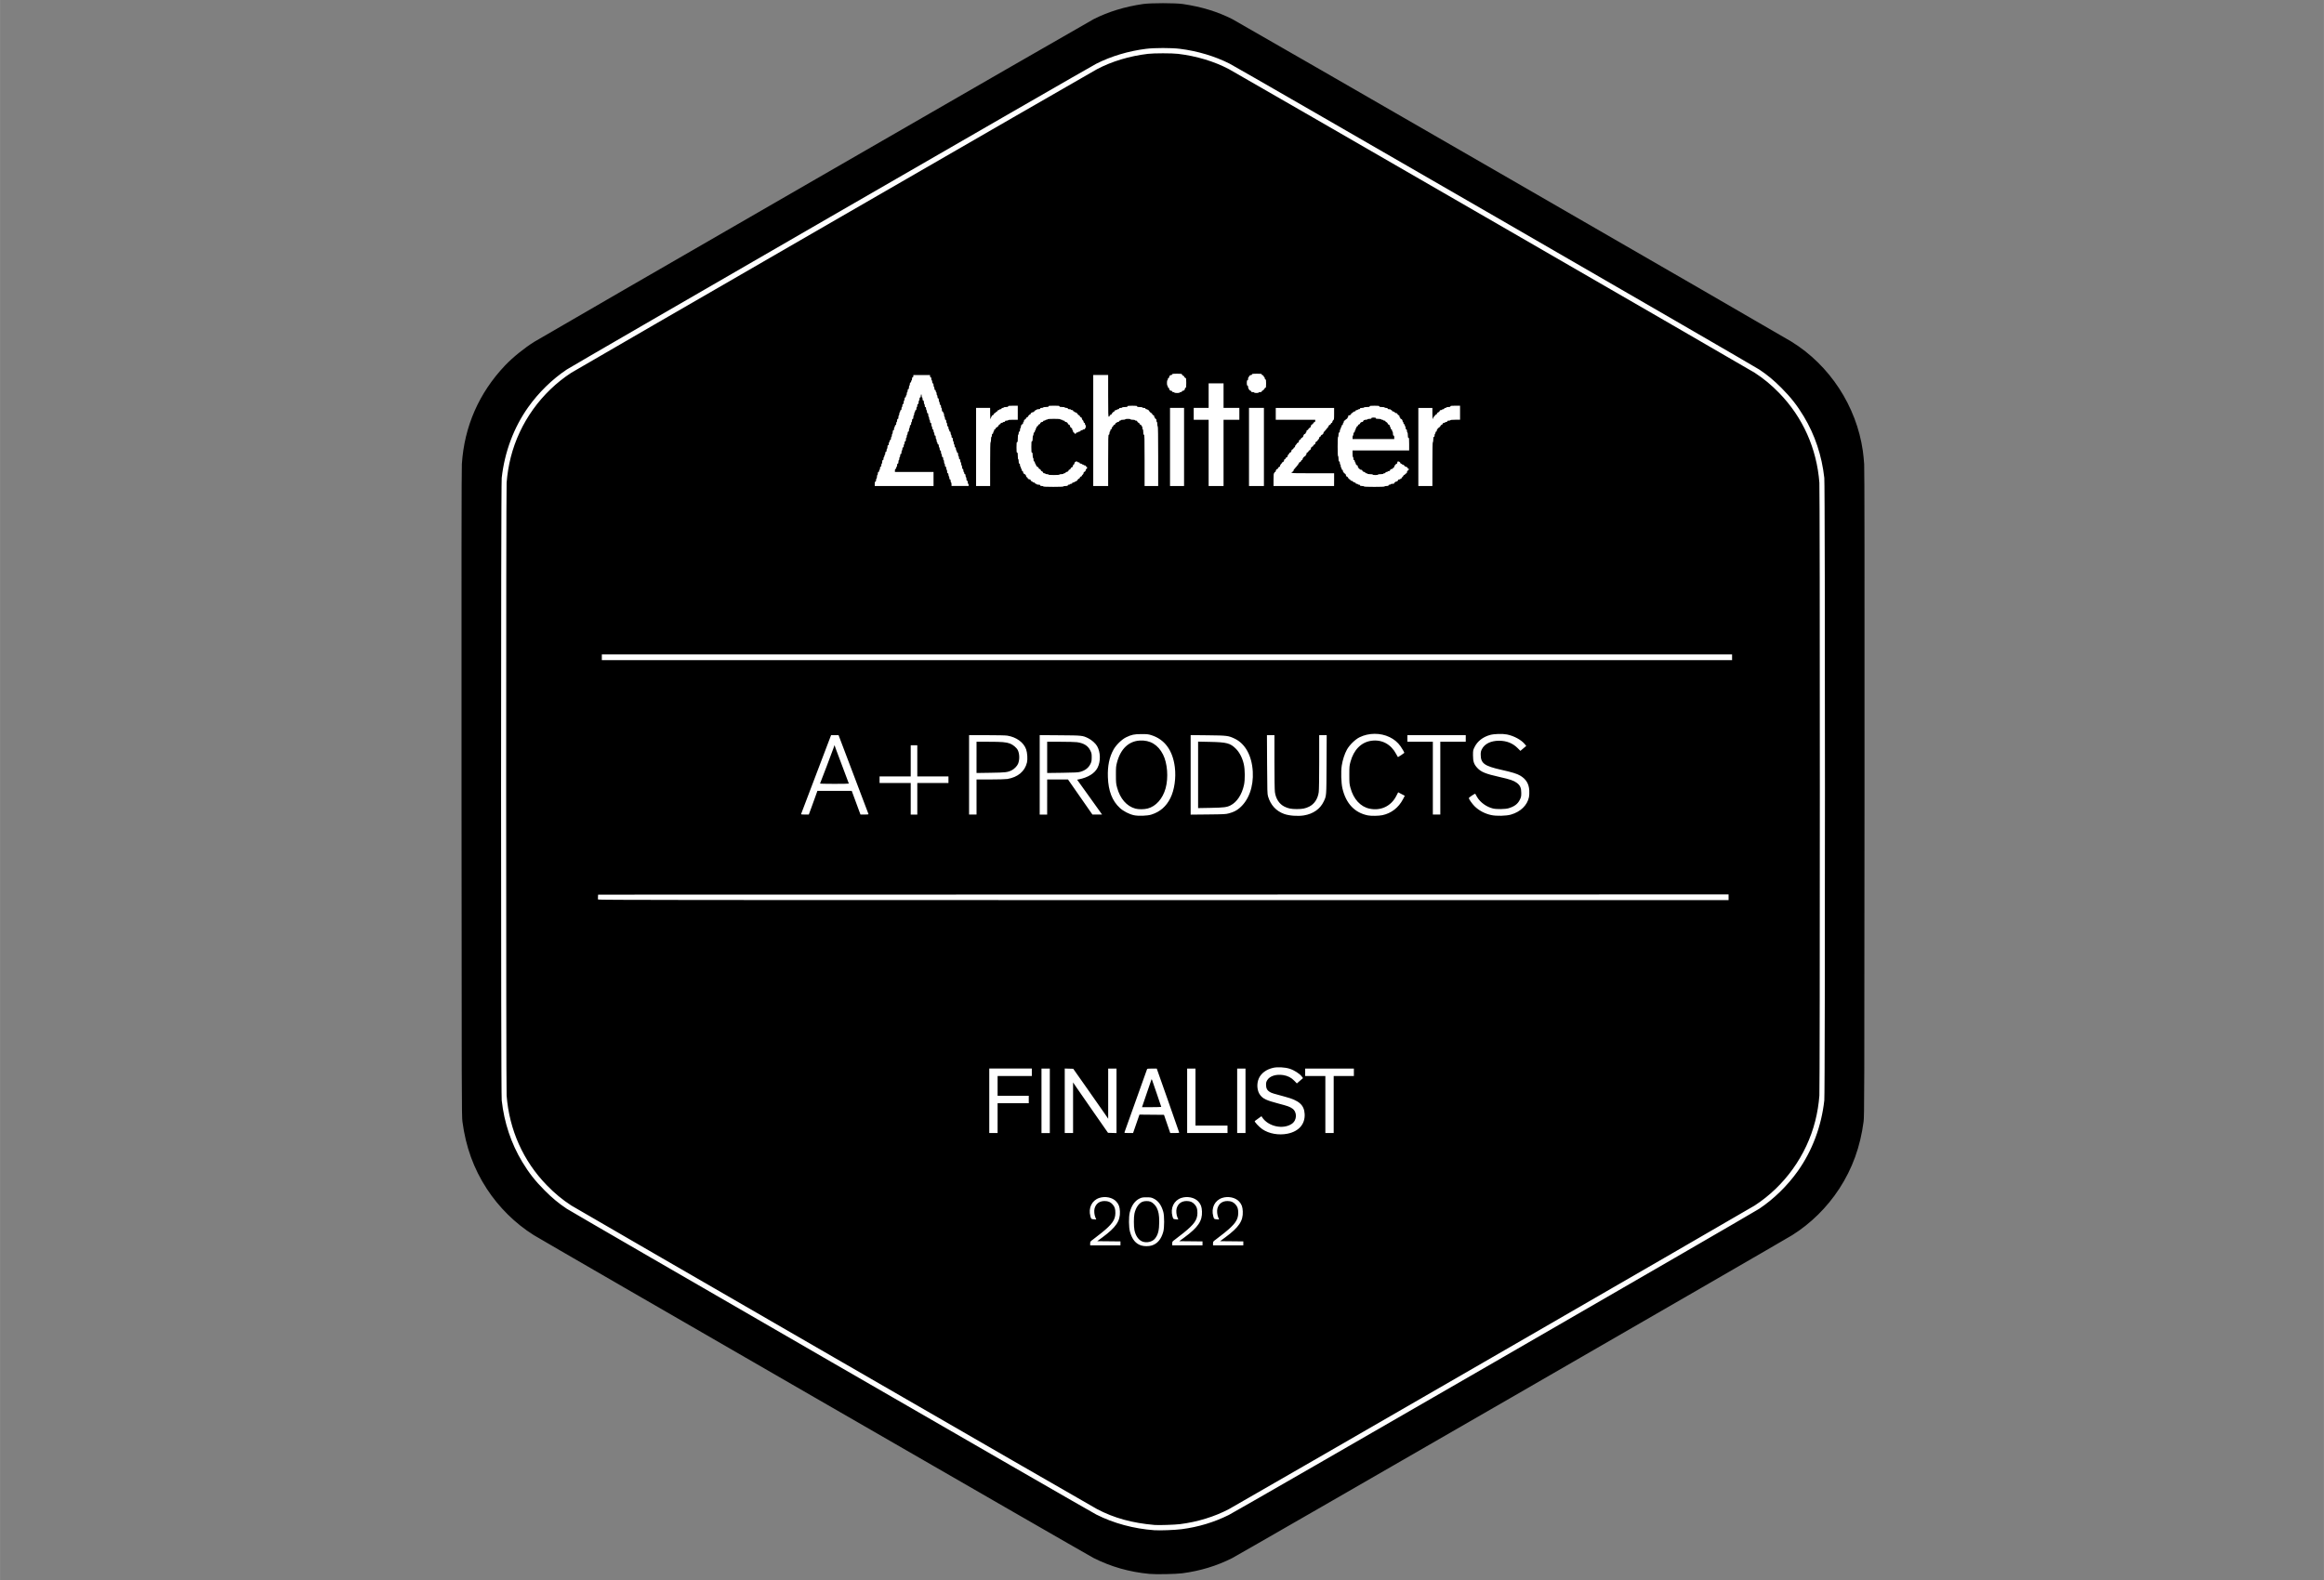 <?xml version="1.0" encoding="UTF-8" standalone="no"?><svg xmlns="http://www.w3.org/2000/svg" width="100" height="68" viewBox="0 0 26.458 17.992" xml:space="preserve"><rect x="0" y="0" width="26.458" height="17.992" fill="#808080" stroke="none"/><path fill="#fff" fill-opacity="1" stroke="#000" stroke-linecap="butt" stroke-linejoin="miter" stroke-opacity="1" stroke-width=".265px" d="m -53.323,-169.204 120.945,-67.622 32.768,9.533 98.007,61.366 3.873,23.236 -1.192,112.306 -5.66,23.534 -72.09,37.535 -40.514,25.023 -22.342,0.596 -117.072,-69.707 -3.873,-27.406 1.787,-116.179 z" transform="matrix(.059 0 0 .059 9.05 14.289)"/><path fill="#000" stroke-width=".085" d="m 68.401,61.584 c -3.887,-0.37 -7.423,-1.379 -10.786,-3.076 -1.249,-0.63 -106.165,-61.153 -107.999,-62.301 -3.572,-2.237 -6.747,-5.37 -9.088,-8.968 -2.526,-3.883 -4.044,-8.074 -4.689,-12.942 -0.144,-1.087 -0.153,-4.17 -0.177,-63.331 -0.018,-43.559 0.001,-62.606 0.065,-63.585 0.471,-7.255 3.294,-13.705 8.326,-19.021 1.467,-1.55 3.772,-3.414 5.688,-4.6 1.908,-1.181 106.809,-61.699 107.908,-62.253 2.863,-1.443 5.974,-2.395 9.525,-2.917 1.476,-0.217 6.247,-0.215 7.705,0.003 3.635,0.543 6.648,1.465 9.525,2.915 1.098,0.553 106,61.072 107.908,62.253 7.374,4.564 12.507,12.417 13.753,21.038 0.094,0.652 0.212,1.814 0.262,2.582 0.064,0.979 0.083,20.025 0.065,63.585 -0.025,59.16 -0.033,62.243 -0.177,63.331 -0.645,4.868 -2.163,9.06 -4.689,12.942 -2.341,3.598 -5.516,6.731 -9.088,8.968 -1.96,1.227 -106.788,61.69 -108.078,62.337 -3.004,1.508 -6.135,2.459 -9.607,2.92 -1.239,0.165 -5.111,0.237 -6.35,0.119 z m 6.201,-8.627 c 3.245,-0.42 6.272,-1.332 9.124,-2.75 1.596,-0.793 100.972,-58.172 102.362,-59.103 2.81,-1.882 5.422,-4.434 7.432,-7.262 2.785,-3.918 4.56,-8.659 5.113,-13.65 0.167,-1.508 0.167,-118.634 0,-120.142 -0.475,-4.294 -1.814,-8.306 -3.962,-11.873 -1.281,-2.127 -2.519,-3.702 -4.346,-5.53 -1.461,-1.462 -2.651,-2.448 -4.237,-3.509 -1.226,-0.821 -100.606,-58.224 -102.193,-59.028 -2.86,-1.449 -6.207,-2.451 -9.61,-2.876 -1.632,-0.204 -4.888,-0.204 -6.519,0 -3.403,0.426 -6.749,1.427 -9.61,2.876 -1.587,0.804 -100.967,58.207 -102.193,59.028 -2.811,1.882 -5.422,4.434 -7.432,7.262 -2.785,3.918 -4.56,8.659 -5.113,13.65 -0.167,1.508 -0.167,118.634 0,120.142 0.475,4.294 1.814,8.306 3.962,11.873 1.281,2.127 2.519,3.702 4.346,5.53 1.461,1.462 2.651,2.448 4.237,3.509 1.225,0.82 100.605,58.223 102.193,59.027 3.314,1.679 7.228,2.738 11.176,3.023 1.076,0.078 3.985,-0.031 5.269,-0.197 z m -5.185,-0.816 c -4.344,-0.371 -7.853,-1.339 -11.133,-3.071 -1.318,-0.696 -100.541,-58.003 -101.428,-58.58 -1.754,-1.142 -3.212,-2.348 -4.747,-3.927 -4.542,-4.673 -7.229,-10.675 -7.745,-17.295 -0.117,-1.507 -0.117,-116.79 0,-118.297 0.131,-1.677 0.399,-3.319 0.803,-4.911 1.69,-6.655 5.915,-12.552 11.688,-16.31 0.887,-0.577 100.11,-57.884 101.428,-58.58 2.858,-1.51 6.277,-2.54 9.82,-2.962 1.204,-0.143 4.638,-0.143 5.842,0 3.543,0.421 6.962,1.452 9.82,2.962 1.318,0.696 100.541,58.003 101.428,58.58 1.754,1.142 3.212,2.348 4.747,3.927 4.542,4.673 7.229,10.675 7.745,17.295 0.117,1.507 0.117,116.79 0,118.297 -0.131,1.677 -0.399,3.319 -0.803,4.911 -1.69,6.655 -5.916,12.553 -11.688,16.31 -0.887,0.577 -100.111,57.884 -101.428,58.58 -2.784,1.471 -6.077,2.484 -9.457,2.91 -1.001,0.126 -4.104,0.228 -4.893,0.161 z m -0.595,-53.933 c 1.115,-0.331 1.851,-1.2 2.258,-2.667 0.216,-0.777 0.22,-3.027 0.007,-3.803 -0.364,-1.327 -0.986,-2.179 -1.907,-2.61 -0.422,-0.198 -0.588,-0.226 -1.329,-0.226 -0.741,0 -0.907,0.028 -1.331,0.227 -0.913,0.428 -1.574,1.352 -1.902,2.66 -0.228,0.909 -0.206,2.916 0.042,3.787 0.419,1.471 1.103,2.296 2.18,2.626 0.553,0.17 1.423,0.173 1.983,0.006 z m -1.722,-0.752 c -0.775,-0.276 -1.364,-1.104 -1.588,-2.233 -0.144,-0.724 -0.142,-2.533 0.004,-3.188 0.241,-1.084 0.809,-1.946 1.489,-2.255 0.421,-0.192 1.206,-0.204 1.633,-0.027 0.421,0.176 0.918,0.668 1.17,1.159 0.359,0.701 0.489,1.432 0.487,2.731 -0.003,1.645 -0.233,2.53 -0.848,3.26 -0.497,0.591 -1.546,0.838 -2.346,0.552 z m -4.286,0.337 v -0.38 l -2.241,-0.023 -2.241,-0.022 1.01,-0.745 c 2.623,-1.934 3.455,-3.168 3.37,-4.997 -0.042,-0.897 -0.216,-1.37 -0.701,-1.907 -0.71,-0.786 -2.121,-1.085 -3.288,-0.696 -1.424,0.474 -2.139,1.94 -1.714,3.512 0.14,0.517 0.157,0.539 0.456,0.588 0.171,0.028 0.394,0.052 0.497,0.052 l 0.186,9.3e-4 -0.159,-0.36 c -0.217,-0.493 -0.296,-1.291 -0.173,-1.748 0.252,-0.936 0.943,-1.45 1.945,-1.446 0.683,0.002 1.122,0.188 1.539,0.651 0.41,0.455 0.539,0.862 0.533,1.681 -0.01,1.295 -0.624,2.166 -2.703,3.836 -0.559,0.449 -1.273,1.004 -1.587,1.234 -0.552,0.404 -0.572,0.43 -0.572,0.782 v 0.365 h 2.921 2.921 z m 15.833,0 v -0.38 l -2.241,-0.023 -2.241,-0.022 1.01,-0.745 c 2.623,-1.934 3.455,-3.168 3.37,-4.997 -0.042,-0.897 -0.216,-1.37 -0.701,-1.907 -0.71,-0.786 -2.121,-1.085 -3.288,-0.696 -1.424,0.474 -2.139,1.94 -1.714,3.512 0.14,0.517 0.157,0.539 0.456,0.588 0.171,0.028 0.394,0.052 0.497,0.052 l 0.186,9.3e-4 -0.159,-0.36 c -0.217,-0.493 -0.296,-1.291 -0.173,-1.748 0.252,-0.936 0.943,-1.45 1.945,-1.446 0.683,0.002 1.122,0.188 1.539,0.651 0.41,0.455 0.539,0.862 0.533,1.681 -0.01,1.295 -0.624,2.166 -2.703,3.836 -0.559,0.449 -1.273,1.004 -1.587,1.234 -0.552,0.404 -0.572,0.43 -0.572,0.782 v 0.365 h 2.921 2.921 z m 7.874,0 v -0.38 l -2.241,-0.023 -2.241,-0.022 1.01,-0.745 c 2.623,-1.934 3.455,-3.168 3.37,-4.997 -0.042,-0.897 -0.216,-1.37 -0.701,-1.907 -0.71,-0.786 -2.121,-1.085 -3.288,-0.696 -1.424,0.474 -2.139,1.94 -1.714,3.512 0.14,0.517 0.157,0.539 0.456,0.588 0.171,0.028 0.394,0.052 0.497,0.052 l 0.186,9.3e-4 -0.159,-0.36 c -0.217,-0.493 -0.296,-1.291 -0.173,-1.748 0.252,-0.936 0.943,-1.45 1.945,-1.446 0.683,0.002 1.122,0.188 1.539,0.651 0.41,0.455 0.539,0.862 0.533,1.681 -0.01,1.295 -0.624,2.166 -2.703,3.836 -0.559,0.449 -1.273,1.004 -1.587,1.234 -0.552,0.404 -0.572,0.43 -0.572,0.782 v 0.365 h 2.921 2.921 z m 8.534,-21.173 c 2.182,-0.442 3.406,-1.849 3.303,-3.797 -0.092,-1.741 -1.069,-2.613 -3.709,-3.314 -2.309,-0.612 -2.674,-0.727 -3.04,-0.952 -0.492,-0.303 -0.702,-0.715 -0.702,-1.379 0,-0.418 0.045,-0.587 0.244,-0.909 0.486,-0.786 1.71,-1.169 3.063,-0.959 0.879,0.137 1.572,0.491 2.156,1.104 l 0.483,0.506 0.592,-0.511 0.592,-0.511 -0.174,-0.244 c -0.413,-0.581 -1.471,-1.271 -2.409,-1.573 -0.89,-0.286 -2.357,-0.365 -3.185,-0.17 -1.322,0.311 -2.298,1.031 -2.747,2.027 -0.466,1.034 -0.362,2.413 0.242,3.208 0.572,0.754 1.199,1.045 3.622,1.683 1.738,0.457 2.069,0.577 2.588,0.934 0.967,0.666 0.923,2.255 -0.083,2.947 -1.686,1.16 -4.582,0.525 -5.735,-1.257 l -0.134,-0.207 -0.628,0.452 c -0.345,0.249 -0.642,0.465 -0.66,0.48 -0.132,0.11 0.831,1.15 1.461,1.578 1.289,0.876 3.159,1.207 4.862,0.863 z m -55.947,-3.001 v -2.879 h 3.006 3.006 v -0.72 -0.72 h -3.006 -3.006 v -1.905 -1.905 h 3.302 3.302 v -0.72 -0.72 h -4.106 -4.106 v 6.223 6.223 h 0.804 0.804 z m 10.075,-3.344 v -6.223 h -0.804 -0.804 v 6.223 6.223 h 0.804 0.804 z m 4.487,1.337 v -4.886 l 0.715,1.054 c 0.393,0.58 1.91,2.769 3.371,4.864 l 2.657,3.81 0.82,0.024 0.82,0.024 v -6.226 -6.226 h -0.804 -0.804 v 4.843 4.843 l -0.631,-0.927 c -0.347,-0.51 -1.865,-2.68 -3.372,-4.822 l -2.741,-3.895 -0.819,-0.024 -0.819,-0.024 v 6.226 6.226 h 0.804 0.804 z m 12.194,3.106 0.614,-1.779 2.369,0.022 2.369,0.022 0.603,1.757 0.603,1.757 h 0.868 c 0.477,0 0.868,-0.028 0.868,-0.062 0,-0.034 -0.977,-2.834 -2.172,-6.223 l -2.172,-6.161 h -0.91 c -0.788,0 -0.917,0.02 -0.967,0.148 -0.159,0.413 -4.31,12.023 -4.344,12.15 -0.036,0.134 0.042,0.148 0.808,0.148 h 0.847 z m 1.995,-5.82 c 0.487,-1.432 0.908,-2.661 0.936,-2.731 0.035,-0.089 0.075,-0.051 0.134,0.127 0.046,0.14 0.461,1.343 0.921,2.674 0.461,1.331 0.838,2.445 0.838,2.477 0,0.031 -0.836,0.057 -1.857,0.057 h -1.857 z m 15.613,6.879 v -0.72 h -3.09 -3.09 v -5.503 -5.503 h -0.804 -0.804 v 6.223 6.223 h 3.895 3.895 z m 3.471,-5.503 v -6.223 h -0.804 -0.804 v 6.223 6.223 h 0.804 0.804 z m 17.018,0.72 v -5.503 h 1.947 1.947 v -0.72 -0.72 h -4.699 -4.699 v 0.72 0.72 h 1.947 1.947 v 5.503 5.503 h 0.804 0.804 z m 76.2,-40.005 v -0.55 l -109.072,0.021 -109.072,0.021 -0.026,0.413 c -0.014,0.227 -0.006,0.465 0.018,0.529 0.038,0.099 16.567,0.117 109.098,0.117 H 180.161 Z M 68.782,-84.968 c 1.67,-0.528 2.851,-1.552 3.663,-3.176 0.78,-1.56 1.119,-3.906 0.862,-5.971 -0.406,-3.268 -1.963,-5.379 -4.568,-6.192 -0.545,-0.17 -0.809,-0.198 -1.863,-0.196 -1.4,0.002 -1.935,0.114 -2.963,0.615 -0.847,0.413 -1.946,1.487 -2.444,2.388 -0.806,1.459 -1.155,3.163 -1.082,5.292 0.091,2.692 0.837,4.611 2.32,5.97 0.671,0.615 1.789,1.193 2.688,1.39 0.869,0.191 2.6,0.13 3.387,-0.119 z m -3.081,-1.151 c -1.683,-0.453 -2.97,-1.935 -3.542,-4.082 -0.199,-0.746 -0.219,-0.971 -0.221,-2.431 -0.002,-1.475 0.017,-1.678 0.221,-2.439 0.693,-2.577 2.243,-4.059 4.379,-4.184 2,-0.117 3.539,0.808 4.496,2.703 0.845,1.674 1.057,4.458 0.495,6.503 -0.552,2.009 -1.865,3.492 -3.46,3.909 -0.679,0.177 -1.752,0.187 -2.368,0.021 z m 32.502,1.314 c 1.791,-0.289 3.153,-1.243 3.83,-2.681 0.539,-1.144 0.519,-0.885 0.551,-7.114 l 0.029,-5.694 h -0.724 -0.724 v 5.159 c 0,3.131 -0.035,5.419 -0.089,5.821 -0.174,1.292 -0.838,2.309 -1.835,2.807 -0.724,0.362 -1.304,0.478 -2.394,0.478 -1.09,0 -1.67,-0.116 -2.394,-0.478 -0.997,-0.499 -1.661,-1.515 -1.835,-2.807 -0.054,-0.402 -0.089,-2.69 -0.089,-5.821 v -5.159 h -0.724 -0.724 l 0.03,5.652 c 0.027,5.115 0.044,5.7 0.18,6.16 0.497,1.676 1.558,2.833 3.114,3.395 0.963,0.347 2.628,0.471 3.796,0.283 z m 15.138,-0.044 c 1.728,-0.356 3.143,-1.452 3.998,-3.094 l 0.341,-0.655 -0.638,-0.334 -0.638,-0.334 -0.386,0.747 c -1.002,1.939 -2.979,2.867 -5.137,2.41 -1.748,-0.37 -3.096,-1.836 -3.682,-4.005 -0.205,-0.76 -0.222,-0.954 -0.222,-2.517 0,-1.563 0.017,-1.757 0.222,-2.517 0.627,-2.321 2.071,-3.782 4.015,-4.062 2.034,-0.293 3.806,0.654 4.816,2.576 0.166,0.316 0.319,0.574 0.34,0.574 0.058,0 1.222,-0.781 1.222,-0.82 0,-0.104 -0.41,-0.818 -0.728,-1.267 -0.539,-0.76 -1.234,-1.343 -2.108,-1.766 -1.776,-0.861 -4.017,-0.852 -5.8,0.024 -0.848,0.416 -1.947,1.492 -2.444,2.391 -0.447,0.809 -0.831,1.996 -0.998,3.084 -0.174,1.138 -0.11,3.341 0.128,4.372 0.676,2.935 2.37,4.735 4.929,5.237 0.63,0.124 2.072,0.102 2.77,-0.043 z m 24.824,-0.116 c 1.86,-0.541 3.15,-1.792 3.478,-3.372 0.058,-0.278 0.083,-0.819 0.059,-1.27 -0.068,-1.307 -0.619,-2.21 -1.754,-2.881 -0.617,-0.364 -1.541,-0.649 -3.602,-1.111 -3.314,-0.743 -4.007,-1.249 -4.018,-2.932 -0.003,-0.476 0.04,-0.686 0.213,-1.032 0.528,-1.06 1.732,-1.657 3.339,-1.655 1.45,0.002 2.623,0.468 3.577,1.422 l 0.531,0.531 0.564,-0.477 0.564,-0.477 -0.277,-0.339 c -0.675,-0.826 -2.088,-1.595 -3.43,-1.867 -0.859,-0.174 -2.469,-0.129 -3.265,0.09 -1.374,0.379 -2.436,1.201 -2.985,2.312 -0.312,0.63 -0.317,0.659 -0.316,1.62 0.002,1.195 0.177,1.716 0.807,2.406 0.742,0.812 1.608,1.166 4.362,1.783 1.979,0.443 2.719,0.697 3.294,1.132 0.634,0.479 0.849,0.967 0.849,1.923 0,0.696 -0.026,0.818 -0.279,1.334 -0.402,0.817 -1.044,1.3 -2.179,1.638 -0.632,0.189 -2.322,0.214 -3.003,0.046 -1.258,-0.311 -2.449,-1.173 -3.068,-2.22 -0.174,-0.294 -0.328,-0.571 -0.343,-0.615 -0.035,-0.106 -1.246,0.702 -1.246,0.832 0,0.186 0.647,1.105 1.088,1.546 0.845,0.845 1.983,1.453 3.227,1.724 1.007,0.219 2.9,0.174 3.812,-0.091 z M 3.077,-86.049 c 0.218,-0.594 0.59,-1.622 0.827,-2.286 l 0.431,-1.207 h 3.313 3.313 l 0.843,2.285 0.843,2.285 0.79,8.5e-4 c 0.435,8.5e-4 0.778,-0.034 0.762,-0.076 -0.015,-0.042 -1.322,-3.49 -2.903,-7.662 l -2.875,-7.586 -0.724,0.002 -0.724,0.002 -2.872,7.554 c -1.58,4.155 -2.889,7.602 -2.909,7.66 -0.028,0.08 0.153,0.106 0.725,0.106 h 0.762 l 0.396,-1.079 z m 1.768,-4.911 c 0.067,-0.109 2.48,-6.473 2.638,-6.957 l 0.15,-0.459 0.314,0.882 c 0.173,0.485 0.796,2.144 1.385,3.687 0.589,1.542 1.071,2.828 1.071,2.857 0,0.029 -1.26,0.053 -2.799,0.053 -1.539,0 -2.781,-0.029 -2.76,-0.064 z m 18.767,2.942 v -3.048 h 3.006 3.006 v -0.635 -0.635 h -3.006 -3.006 v -3.006 -3.006 h -0.635 -0.635 v 3.006 3.006 h -3.006 -3.006 v 0.635 0.635 h 3.006 3.006 v 3.048 3.048 h 0.635 0.635 z m 11.43,-0.339 v -3.387 l 2.688,-8.5e-4 c 1.478,0 2.933,-0.04 3.233,-0.089 2.045,-0.332 3.413,-1.479 3.816,-3.202 0.145,-0.619 0.064,-1.859 -0.163,-2.509 -0.473,-1.354 -1.871,-2.373 -3.647,-2.66 -0.318,-0.051 -1.988,-0.089 -3.958,-0.089 l -3.408,-4.4e-4 v 7.662 7.662 h 0.72 0.72 z m 0,-7.654 v -3.014 l 2.349,0.003 c 2.567,0.003 3.364,0.07 4.11,0.347 0.567,0.21 1.262,0.795 1.5,1.261 0.355,0.697 0.379,1.869 0.054,2.647 -0.182,0.435 -0.74,1.008 -1.212,1.244 -0.799,0.399 -1.174,0.444 -4.071,0.487 l -2.731,0.041 v -3.014 z m 13.631,7.654 v -3.387 l 2.011,0.003 2.011,0.003 2.356,3.384 2.356,3.384 h 0.93 0.93 l -0.342,-0.487 c -0.188,-0.268 -1.272,-1.782 -2.409,-3.365 l -2.067,-2.879 0.35,-0.07 c 1.764,-0.354 3.044,-1.148 3.594,-2.228 0.632,-1.241 0.59,-3.03 -0.099,-4.206 -0.303,-0.516 -1.059,-1.184 -1.687,-1.49 -1.11,-0.54 -1.162,-0.546 -5.459,-0.578 l -3.916,-0.03 v 7.667 7.667 h 0.72 0.72 v -3.387 z m 0,-7.653 v -3.015 l 2.561,0.003 c 1.409,10e-4 2.831,0.038 3.161,0.081 1.319,0.171 2.142,0.676 2.591,1.587 0.255,0.519 0.28,0.639 0.279,1.334 -0.001,0.641 -0.036,0.839 -0.219,1.23 -0.368,0.789 -1.011,1.3 -1.981,1.573 -0.418,0.118 -1.03,0.15 -3.45,0.183 l -2.942,0.039 v -3.015 z m 35.094,10.8 c 0.882,-0.242 1.413,-0.508 2.008,-1.006 1.778,-1.487 2.74,-4.121 2.574,-7.051 -0.172,-3.052 -1.447,-5.376 -3.482,-6.349 -1.22,-0.583 -1.46,-0.614 -5.186,-0.655 l -3.323,-0.037 v 7.676 7.676 l 3.365,-0.034 c 3.143,-0.032 3.41,-0.046 4.043,-0.22 z m -5.969,-7.424 v -6.414 l 2.307,0.049 c 3.237,0.068 3.898,0.244 4.983,1.324 0.698,0.695 1.257,1.782 1.527,2.973 0.24,1.054 0.258,3.009 0.037,4.018 -0.408,1.869 -1.359,3.309 -2.602,3.943 -0.707,0.361 -1.276,0.432 -3.819,0.478 l -2.434,0.044 z m 46.736,0.637 v -7.027 h 2.455 2.455 v -0.635 -0.635 h -5.63 -5.63 v 0.635 0.635 h 2.455 2.455 v 7.027 7.027 h 0.72 0.72 z m 56.303,-23.326 v -0.55 H 71.788 -37.263 v 0.55 0.55 H 71.788 180.838 Z M 51.806,-148.3 c 0,-0.047 0.191,-0.085 0.423,-0.085 0.32,0 0.423,-0.031 0.423,-0.127 0,-0.079 0.08,-0.127 0.212,-0.127 0.116,0 0.212,-0.038 0.212,-0.085 0,-0.047 0.095,-0.085 0.212,-0.085 0.132,0 0.212,-0.048 0.212,-0.127 0,-0.079 0.08,-0.127 0.212,-0.127 0.116,0 0.212,-0.038 0.212,-0.085 0,-0.047 0.076,-0.085 0.169,-0.085 0.093,0 0.169,-0.038 0.169,-0.085 0,-0.047 0.057,-0.085 0.127,-0.085 0.07,0 0.127,-0.041 0.127,-0.091 0,-0.117 0.215,-0.333 0.333,-0.333 0.05,0 0.091,-0.041 0.091,-0.091 0,-0.117 0.215,-0.333 0.333,-0.333 0.05,0 0.091,-0.049 0.091,-0.108 0,-0.06 0.076,-0.163 0.169,-0.23 0.093,-0.067 0.169,-0.209 0.169,-0.315 0,-0.106 0.041,-0.193 0.091,-0.193 0.149,0 0.333,-0.23 0.333,-0.417 0,-0.099 0.055,-0.175 0.127,-0.175 0.079,0 0.127,-0.08 0.127,-0.212 0,-0.132 -0.048,-0.212 -0.127,-0.212 -0.07,0 -0.127,-0.057 -0.127,-0.127 0,-0.079 -0.08,-0.127 -0.212,-0.127 -0.116,0 -0.212,-0.038 -0.212,-0.085 0,-0.047 -0.076,-0.085 -0.169,-0.085 -0.093,0 -0.169,-0.038 -0.169,-0.085 0,-0.047 -0.095,-0.085 -0.212,-0.085 -0.132,0 -0.212,-0.048 -0.212,-0.127 0,-0.079 -0.08,-0.127 -0.212,-0.127 -0.116,0 -0.212,-0.038 -0.212,-0.085 0,-0.127 -0.334,-0.102 -0.472,0.036 -0.067,0.067 -0.121,0.2 -0.121,0.296 0,0.099 -0.055,0.175 -0.127,0.175 -0.072,0 -0.127,0.076 -0.127,0.175 0,0.187 -0.183,0.417 -0.333,0.417 -0.05,0 -0.091,0.041 -0.091,0.091 0,0.05 -0.054,0.145 -0.121,0.212 -0.067,0.067 -0.162,0.121 -0.212,0.121 -0.05,0 -0.091,0.041 -0.091,0.091 0,0.149 -0.23,0.333 -0.417,0.333 -0.1,0 -0.175,0.055 -0.175,0.127 0,0.079 -0.08,0.127 -0.212,0.127 -0.116,0 -0.212,0.038 -0.212,0.085 0,0.047 -0.171,0.085 -0.381,0.085 -0.21,0 -0.381,0.038 -0.381,0.085 0,0.052 -0.409,0.085 -1.058,0.085 -0.649,0 -1.058,-0.033 -1.058,-0.085 0,-0.047 -0.133,-0.085 -0.296,-0.085 -0.163,0 -0.296,-0.038 -0.296,-0.085 0,-0.047 -0.095,-0.085 -0.212,-0.085 -0.116,0 -0.212,-0.041 -0.212,-0.091 0,-0.05 -0.054,-0.145 -0.121,-0.212 -0.067,-0.067 -0.162,-0.121 -0.212,-0.121 -0.05,0 -0.091,-0.041 -0.091,-0.091 0,-0.05 -0.054,-0.145 -0.121,-0.212 -0.067,-0.067 -0.162,-0.121 -0.212,-0.121 -0.05,0 -0.091,-0.041 -0.091,-0.091 0,-0.05 -0.054,-0.145 -0.121,-0.212 -0.067,-0.067 -0.162,-0.121 -0.212,-0.121 -0.05,0 -0.091,-0.057 -0.091,-0.127 0,-0.07 -0.038,-0.127 -0.085,-0.127 -0.047,0 -0.085,-0.076 -0.085,-0.169 0,-0.093 -0.038,-0.169 -0.085,-0.169 -0.047,0 -0.085,-0.095 -0.085,-0.212 0,-0.132 -0.048,-0.212 -0.127,-0.212 -0.092,0 -0.127,-0.094 -0.127,-0.339 0,-0.186 -0.038,-0.339 -0.085,-0.339 -0.047,0 -0.085,-0.226 -0.085,-0.508 0,-0.395 -0.028,-0.508 -0.127,-0.508 -0.106,0 -0.127,-0.179 -0.127,-1.101 0,-0.922 0.021,-1.101 0.127,-1.101 0.1,0 0.127,-0.118 0.127,-0.55 0,-0.31 0.037,-0.55 0.085,-0.55 0.047,0 0.085,-0.133 0.085,-0.296 0,-0.207 0.038,-0.296 0.127,-0.296 0.079,0 0.127,-0.08 0.127,-0.212 0,-0.116 0.038,-0.212 0.085,-0.212 0.047,0 0.085,-0.095 0.085,-0.212 0,-0.116 0.038,-0.212 0.085,-0.212 0.047,0 0.085,-0.076 0.085,-0.169 0,-0.094 0.056,-0.169 0.127,-0.169 0.07,0 0.127,-0.041 0.127,-0.091 0,-0.117 0.215,-0.333 0.333,-0.333 0.05,0 0.091,-0.041 0.091,-0.091 0,-0.149 0.23,-0.333 0.417,-0.333 0.1,0 0.175,-0.055 0.175,-0.127 0,-0.079 0.08,-0.127 0.212,-0.127 0.116,0 0.212,-0.038 0.212,-0.085 0,-0.047 0.095,-0.085 0.212,-0.085 0.116,0 0.212,-0.038 0.212,-0.085 0,-0.052 0.466,-0.085 1.228,-0.085 0.762,0 1.228,0.032 1.228,0.085 0,0.047 0.095,0.085 0.212,0.085 0.116,0 0.212,0.038 0.212,0.085 0,0.047 0.095,0.085 0.212,0.085 0.132,0 0.212,0.048 0.212,0.127 0,0.072 0.076,0.127 0.175,0.127 0.166,0 0.417,0.178 0.417,0.296 0,0.088 0.234,0.296 0.333,0.296 0.05,0 0.091,0.079 0.091,0.175 0,0.187 0.183,0.417 0.333,0.417 0.05,0 0.091,0.095 0.091,0.212 0,0.116 0.038,0.212 0.085,0.212 0.047,0 0.085,0.095 0.085,0.212 0,0.132 0.048,0.212 0.127,0.212 0.07,0 0.127,0.057 0.127,0.127 0,0.07 0.075,0.127 0.169,0.127 0.094,0 0.169,-0.056 0.169,-0.127 0,-0.079 0.08,-0.127 0.212,-0.127 0.116,0 0.212,-0.038 0.212,-0.085 0,-0.047 0.095,-0.085 0.212,-0.085 0.132,0 0.212,-0.048 0.212,-0.127 0,-0.079 0.08,-0.127 0.212,-0.127 0.116,0 0.212,-0.038 0.212,-0.085 0,-0.047 0.095,-0.085 0.212,-0.085 0.132,0 0.212,-0.048 0.212,-0.127 0,-0.07 0.038,-0.127 0.085,-0.127 0.047,0 0.085,-0.133 0.085,-0.296 0,-0.163 -0.038,-0.296 -0.085,-0.296 -0.047,0 -0.085,-0.095 -0.085,-0.212 0,-0.132 -0.048,-0.212 -0.127,-0.212 -0.076,0 -0.127,-0.078 -0.127,-0.193 0,-0.106 -0.076,-0.248 -0.169,-0.315 -0.093,-0.067 -0.169,-0.209 -0.169,-0.315 0,-0.106 -0.041,-0.193 -0.091,-0.193 -0.117,0 -0.333,-0.215 -0.333,-0.333 0,-0.05 -0.041,-0.091 -0.091,-0.091 -0.117,0 -0.333,-0.215 -0.333,-0.333 0,-0.05 -0.057,-0.091 -0.127,-0.091 -0.07,0 -0.127,-0.038 -0.127,-0.085 0,-0.047 -0.076,-0.085 -0.169,-0.085 -0.093,0 -0.169,-0.038 -0.169,-0.085 0,-0.047 -0.057,-0.085 -0.127,-0.085 -0.07,0 -0.127,-0.057 -0.127,-0.127 0,-0.079 -0.08,-0.127 -0.212,-0.127 -0.116,0 -0.212,-0.038 -0.212,-0.085 0,-0.047 -0.133,-0.085 -0.296,-0.085 -0.207,0 -0.296,-0.038 -0.296,-0.127 0,-0.089 -0.089,-0.127 -0.296,-0.127 -0.163,0 -0.296,-0.038 -0.296,-0.085 0,-0.047 -0.226,-0.085 -0.508,-0.085 -0.395,0 -0.508,-0.028 -0.508,-0.127 0,-0.106 -0.174,-0.127 -1.058,-0.127 -0.884,0 -1.058,0.021 -1.058,0.127 0,0.099 -0.113,0.127 -0.508,0.127 -0.282,0 -0.508,0.038 -0.508,0.085 0,0.047 -0.133,0.085 -0.296,0.085 -0.207,0 -0.296,0.038 -0.296,0.127 0,0.092 -0.094,0.127 -0.339,0.127 -0.186,0 -0.339,0.038 -0.339,0.085 0,0.047 -0.076,0.085 -0.169,0.085 -0.094,0 -0.169,0.056 -0.169,0.127 0,0.07 -0.057,0.127 -0.127,0.127 -0.07,0 -0.127,0.038 -0.127,0.085 0,0.047 -0.079,0.085 -0.175,0.085 -0.187,0 -0.417,0.183 -0.417,0.333 0,0.05 -0.041,0.091 -0.091,0.091 -0.099,0 -0.333,0.208 -0.333,0.296 0,0.088 -0.234,0.296 -0.333,0.296 -0.05,0 -0.091,0.041 -0.091,0.091 0,0.117 -0.215,0.333 -0.333,0.333 -0.05,0 -0.091,0.095 -0.091,0.212 0,0.116 -0.038,0.212 -0.085,0.212 -0.047,0 -0.085,0.095 -0.085,0.212 0,0.116 -0.041,0.212 -0.091,0.212 -0.172,0 -0.333,0.243 -0.333,0.502 0,0.143 -0.038,0.26 -0.085,0.26 -0.047,0 -0.085,0.152 -0.085,0.339 0,0.245 -0.035,0.339 -0.127,0.339 -0.089,0 -0.127,0.089 -0.127,0.296 0,0.163 -0.038,0.296 -0.085,0.296 -0.05,0 -0.085,0.296 -0.085,0.72 0,0.583 -0.024,0.72 -0.127,0.72 -0.106,0 -0.127,0.169 -0.127,1.016 0,0.847 0.021,1.016 0.127,1.016 0.102,0 0.127,0.127 0.127,0.635 0,0.367 0.036,0.635 0.085,0.635 0.047,0 0.085,0.191 0.085,0.423 0,0.32 0.031,0.423 0.127,0.423 0.089,0 0.127,0.089 0.127,0.296 0,0.163 0.038,0.296 0.085,0.296 0.047,0 0.085,0.095 0.085,0.212 0,0.116 0.038,0.212 0.085,0.212 0.047,0 0.085,0.095 0.085,0.212 0,0.132 0.048,0.212 0.127,0.212 0.072,0 0.127,0.076 0.127,0.175 0,0.166 0.178,0.417 0.296,0.417 0.118,0 0.296,0.251 0.296,0.417 0,0.099 0.055,0.175 0.127,0.175 0.07,0 0.127,0.041 0.127,0.091 0,0.149 0.23,0.333 0.417,0.333 0.097,0 0.175,0.041 0.175,0.091 0,0.05 0.054,0.145 0.121,0.212 0.067,0.067 0.162,0.121 0.212,0.121 0.05,0 0.091,0.038 0.091,0.085 0,0.047 0.095,0.085 0.212,0.085 0.132,0 0.212,0.048 0.212,0.127 0,0.071 0.075,0.127 0.169,0.127 0.093,0 0.169,0.038 0.169,0.085 0,0.047 0.152,0.085 0.339,0.085 0.245,0 0.339,0.035 0.339,0.127 0,0.089 0.089,0.127 0.296,0.127 0.163,0 0.296,0.038 0.296,0.085 0,0.054 0.706,0.085 1.947,0.085 1.242,0 1.947,-0.031 1.947,-0.085 z m 61.976,0 c 0,-0.047 0.171,-0.085 0.381,-0.085 0.282,0 0.381,-0.033 0.381,-0.127 0,-0.079 0.08,-0.127 0.212,-0.127 0.116,0 0.212,-0.038 0.212,-0.085 0,-0.047 0.152,-0.085 0.339,-0.085 0.186,0 0.339,-0.041 0.339,-0.091 0,-0.137 0.224,-0.333 0.381,-0.333 0.157,0 0.381,-0.195 0.381,-0.333 0,-0.05 0.095,-0.091 0.212,-0.091 0.116,0 0.212,-0.038 0.212,-0.085 0,-0.047 0.057,-0.085 0.127,-0.085 0.07,0 0.127,-0.049 0.127,-0.108 0,-0.06 0.076,-0.163 0.169,-0.23 0.093,-0.067 0.169,-0.171 0.169,-0.23 0,-0.06 0.049,-0.108 0.108,-0.108 0.06,0 0.163,-0.076 0.23,-0.169 0.067,-0.093 0.171,-0.169 0.23,-0.169 0.06,0 0.108,-0.095 0.108,-0.212 0,-0.116 0.038,-0.212 0.085,-0.212 0.047,0 0.085,-0.057 0.085,-0.127 0,-0.07 0.057,-0.127 0.127,-0.127 0.07,0 0.127,-0.038 0.127,-0.085 0,-0.047 -0.057,-0.085 -0.127,-0.085 -0.07,0 -0.127,-0.041 -0.127,-0.091 0,-0.149 -0.23,-0.333 -0.417,-0.333 -0.099,0 -0.175,-0.055 -0.175,-0.127 0,-0.07 -0.057,-0.127 -0.127,-0.127 -0.07,0 -0.127,-0.038 -0.127,-0.085 0,-0.047 -0.076,-0.085 -0.169,-0.085 -0.093,0 -0.169,-0.038 -0.169,-0.085 0,-0.047 -0.057,-0.085 -0.127,-0.085 -0.07,0 -0.127,-0.041 -0.127,-0.091 0,-0.149 -0.23,-0.333 -0.417,-0.333 -0.131,0 -0.175,0.054 -0.175,0.212 0,0.116 -0.04,0.212 -0.088,0.212 -0.154,0 -0.504,0.409 -0.504,0.589 0,0.098 -0.056,0.173 -0.127,0.173 -0.07,0 -0.127,0.057 -0.127,0.127 0,0.072 -0.076,0.127 -0.175,0.127 -0.187,0 -0.417,0.183 -0.417,0.333 0,0.05 -0.095,0.091 -0.212,0.091 -0.116,0 -0.212,0.038 -0.212,0.085 0,0.047 -0.095,0.085 -0.212,0.085 -0.132,0 -0.212,0.048 -0.212,0.127 0,0.079 -0.08,0.127 -0.212,0.127 -0.116,0 -0.212,0.038 -0.212,0.085 0,0.047 -0.226,0.085 -0.508,0.085 -0.282,0 -0.508,0.038 -0.508,0.085 0,0.047 -0.226,0.085 -0.508,0.085 -0.282,0 -0.508,-0.038 -0.508,-0.085 0,-0.047 -0.226,-0.085 -0.508,-0.085 -0.282,0 -0.508,-0.038 -0.508,-0.085 0,-0.047 -0.095,-0.085 -0.212,-0.085 -0.132,0 -0.212,-0.048 -0.212,-0.127 0,-0.072 -0.076,-0.127 -0.175,-0.127 -0.187,0 -0.417,-0.183 -0.417,-0.333 0,-0.05 -0.095,-0.091 -0.212,-0.091 -0.116,0 -0.212,-0.038 -0.212,-0.085 0,-0.047 -0.057,-0.085 -0.127,-0.085 -0.07,0 -0.127,-0.057 -0.127,-0.127 0,-0.07 -0.038,-0.127 -0.085,-0.127 -0.047,0 -0.085,-0.095 -0.085,-0.212 0,-0.116 -0.041,-0.212 -0.091,-0.212 -0.149,0 -0.333,-0.23 -0.333,-0.417 0,-0.097 -0.038,-0.175 -0.085,-0.175 -0.047,0 -0.085,-0.095 -0.085,-0.212 0,-0.132 -0.048,-0.212 -0.127,-0.212 -0.089,0 -0.127,-0.089 -0.127,-0.296 0,-0.163 -0.038,-0.296 -0.085,-0.296 -0.049,0 -0.085,-0.268 -0.085,-0.635 v -0.635 h 5.461 5.461 v -1.228 c 0,-1.035 -0.02,-1.228 -0.127,-1.228 -0.099,0 -0.127,-0.113 -0.127,-0.508 0,-0.282 -0.038,-0.508 -0.085,-0.508 -0.047,0 -0.085,-0.133 -0.085,-0.296 0,-0.207 -0.038,-0.296 -0.127,-0.296 -0.089,0 -0.127,-0.089 -0.127,-0.296 0,-0.163 -0.038,-0.296 -0.085,-0.296 -0.047,0 -0.085,-0.095 -0.085,-0.212 0,-0.132 -0.048,-0.212 -0.127,-0.212 -0.079,0 -0.127,-0.08 -0.127,-0.212 0,-0.116 -0.038,-0.212 -0.085,-0.212 -0.047,0 -0.085,-0.079 -0.085,-0.175 0,-0.187 -0.183,-0.417 -0.333,-0.417 -0.05,0 -0.091,-0.057 -0.091,-0.127 0,-0.07 -0.038,-0.127 -0.085,-0.127 -0.047,0 -0.085,-0.095 -0.085,-0.212 0,-0.116 -0.041,-0.212 -0.091,-0.212 -0.117,0 -0.333,-0.215 -0.333,-0.333 0,-0.05 -0.087,-0.091 -0.193,-0.091 -0.106,0 -0.248,-0.076 -0.315,-0.169 -0.067,-0.093 -0.209,-0.169 -0.315,-0.169 -0.115,0 -0.193,-0.051 -0.193,-0.127 0,-0.07 -0.057,-0.127 -0.127,-0.127 -0.07,0 -0.127,-0.038 -0.127,-0.085 0,-0.047 -0.133,-0.085 -0.296,-0.085 -0.207,0 -0.296,-0.038 -0.296,-0.127 0,-0.089 -0.089,-0.127 -0.296,-0.127 -0.163,0 -0.296,-0.038 -0.296,-0.085 0,-0.047 -0.226,-0.085 -0.508,-0.085 -0.395,0 -0.508,-0.028 -0.508,-0.127 0,-0.105 -0.16,-0.127 -0.931,-0.127 -0.771,0 -0.931,0.022 -0.931,0.127 0,0.1 -0.118,0.127 -0.55,0.127 -0.31,0 -0.55,0.037 -0.55,0.085 0,0.047 -0.171,0.085 -0.381,0.085 -0.282,0 -0.381,0.033 -0.381,0.127 0,0.079 -0.08,0.127 -0.212,0.127 -0.116,0 -0.212,0.038 -0.212,0.085 0,0.047 -0.095,0.085 -0.212,0.085 -0.132,0 -0.212,0.048 -0.212,0.127 0,0.076 -0.078,0.127 -0.193,0.127 -0.106,0 -0.248,0.076 -0.315,0.169 -0.067,0.093 -0.171,0.169 -0.23,0.169 -0.06,0 -0.108,0.041 -0.108,0.091 0,0.149 -0.23,0.333 -0.417,0.333 -0.131,0 -0.175,0.054 -0.175,0.212 0,0.116 -0.038,0.212 -0.085,0.212 -0.047,0 -0.085,0.057 -0.085,0.127 0,0.07 -0.049,0.127 -0.108,0.127 -0.06,0 -0.163,0.076 -0.23,0.169 -0.067,0.093 -0.171,0.169 -0.23,0.169 -0.06,0 -0.108,0.095 -0.108,0.212 0,0.116 -0.038,0.212 -0.085,0.212 -0.047,0 -0.085,0.095 -0.085,0.212 0,0.132 -0.048,0.212 -0.127,0.212 -0.079,0 -0.127,0.08 -0.127,0.212 0,0.116 -0.038,0.212 -0.085,0.212 -0.047,0 -0.085,0.095 -0.085,0.212 0,0.116 -0.038,0.212 -0.085,0.212 -0.047,0 -0.085,0.133 -0.085,0.296 0,0.207 -0.038,0.296 -0.127,0.296 -0.096,0 -0.127,0.103 -0.127,0.423 0,0.233 -0.038,0.423 -0.085,0.423 -0.054,0 -0.085,0.677 -0.085,1.863 0,1.185 0.031,1.863 0.085,1.863 0.047,0 0.085,0.226 0.085,0.508 0,0.395 0.028,0.508 0.127,0.508 0.089,0 0.127,0.089 0.127,0.296 0,0.163 0.038,0.296 0.085,0.296 0.047,0 0.085,0.133 0.085,0.296 0,0.163 0.038,0.296 0.085,0.296 0.047,0 0.085,0.095 0.085,0.212 0,0.132 0.048,0.212 0.127,0.212 0.079,0 0.127,0.08 0.127,0.212 0,0.116 0.038,0.212 0.085,0.212 0.047,0 0.085,0.057 0.085,0.127 0,0.07 0.041,0.127 0.091,0.127 0.149,0 0.333,0.23 0.333,0.417 0,0.097 0.041,0.175 0.091,0.175 0.099,0 0.333,0.208 0.333,0.296 0,0.088 0.234,0.296 0.333,0.296 0.05,0 0.091,0.057 0.091,0.127 0,0.076 0.078,0.127 0.193,0.127 0.106,0 0.248,0.076 0.315,0.169 0.067,0.093 0.209,0.169 0.315,0.169 0.115,0 0.193,0.051 0.193,0.127 0,0.079 0.08,0.127 0.212,0.127 0.116,0 0.212,0.038 0.212,0.085 0,0.047 0.095,0.085 0.212,0.085 0.132,0 0.212,0.048 0.212,0.127 0,0.094 0.099,0.127 0.381,0.127 0.21,0 0.381,0.038 0.381,0.085 0,0.054 0.72,0.085 1.99,0.085 1.27,0 1.99,-0.031 1.99,-0.085 z m -6.181,-9.483 c 0,-0.186 0.038,-0.339 0.085,-0.339 0.047,0 0.085,-0.133 0.085,-0.296 0,-0.207 0.038,-0.296 0.127,-0.296 0.079,0 0.127,-0.08 0.127,-0.212 0,-0.116 0.038,-0.212 0.085,-0.212 0.047,0 0.085,-0.095 0.085,-0.212 0,-0.116 0.038,-0.212 0.085,-0.212 0.047,0 0.085,-0.076 0.085,-0.169 0,-0.094 0.057,-0.169 0.127,-0.169 0.07,0 0.127,-0.041 0.127,-0.091 0,-0.117 0.215,-0.333 0.333,-0.333 0.05,0 0.091,-0.041 0.091,-0.091 0,-0.149 0.23,-0.333 0.417,-0.333 0.097,0 0.175,-0.041 0.175,-0.091 0,-0.181 0.248,-0.333 0.544,-0.333 0.166,0 0.302,-0.038 0.302,-0.085 0,-0.047 0.171,-0.085 0.381,-0.085 0.282,0 0.381,-0.033 0.381,-0.127 0,-0.096 0.103,-0.127 0.423,-0.127 0.32,0 0.423,0.031 0.423,0.127 0,0.099 0.113,0.127 0.508,0.127 0.282,0 0.508,0.038 0.508,0.085 0,0.047 0.095,0.085 0.212,0.085 0.116,0 0.212,0.038 0.212,0.085 0,0.047 0.095,0.085 0.212,0.085 0.132,0 0.212,0.048 0.212,0.127 0,0.07 0.041,0.127 0.091,0.127 0.099,0 0.333,0.208 0.333,0.296 0,0.088 0.234,0.296 0.333,0.296 0.05,0 0.091,0.095 0.091,0.212 0,0.116 0.038,0.212 0.085,0.212 0.047,0 0.085,0.095 0.085,0.212 0,0.132 0.048,0.212 0.127,0.212 0.079,0 0.127,0.08 0.127,0.212 0,0.116 0.038,0.212 0.085,0.212 0.047,0 0.085,0.171 0.085,0.381 0,0.282 0.033,0.381 0.127,0.381 0.092,0 0.127,0.094 0.127,0.339 v 0.339 h -4.022 -4.022 z m -80.857,8.043 v -1.355 h -3.725 -3.725 v -0.296 c 0,-0.207 0.038,-0.296 0.127,-0.296 0.079,0 0.127,-0.08 0.127,-0.212 0,-0.116 0.038,-0.212 0.085,-0.212 0.047,0 0.085,-0.133 0.085,-0.296 0,-0.207 0.038,-0.296 0.127,-0.296 0.092,0 0.127,-0.094 0.127,-0.339 0,-0.186 0.038,-0.339 0.085,-0.339 0.047,0 0.085,-0.133 0.085,-0.296 0,-0.163 0.038,-0.296 0.085,-0.296 0.047,0 0.085,-0.133 0.085,-0.296 0,-0.207 0.038,-0.296 0.127,-0.296 0.092,0 0.127,-0.094 0.127,-0.339 0,-0.186 0.038,-0.339 0.085,-0.339 0.047,0 0.085,-0.133 0.085,-0.296 0,-0.207 0.038,-0.296 0.127,-0.296 0.089,0 0.127,-0.089 0.127,-0.296 0,-0.163 0.038,-0.296 0.085,-0.296 0.047,0 0.085,-0.133 0.085,-0.296 0,-0.207 0.038,-0.296 0.127,-0.296 0.092,0 0.127,-0.094 0.127,-0.339 0,-0.186 0.038,-0.339 0.085,-0.339 0.047,0 0.085,-0.133 0.085,-0.296 0,-0.163 0.038,-0.296 0.085,-0.296 0.047,0 0.085,-0.133 0.085,-0.296 0,-0.207 0.038,-0.296 0.127,-0.296 0.092,0 0.127,-0.094 0.127,-0.339 0,-0.186 0.038,-0.339 0.085,-0.339 0.047,0 0.085,-0.133 0.085,-0.296 0,-0.207 0.038,-0.296 0.127,-0.296 0.089,0 0.127,-0.089 0.127,-0.296 0,-0.163 0.038,-0.296 0.085,-0.296 0.047,0 0.085,-0.133 0.085,-0.296 0,-0.207 0.038,-0.296 0.127,-0.296 0.092,0 0.127,-0.094 0.127,-0.339 0,-0.186 0.038,-0.339 0.085,-0.339 0.047,0 0.085,-0.133 0.085,-0.296 0,-0.163 0.038,-0.296 0.085,-0.296 0.047,0 0.085,-0.095 0.085,-0.212 0,-0.132 0.048,-0.212 0.127,-0.212 0.089,0 0.127,-0.089 0.127,-0.296 0,-0.163 0.038,-0.296 0.085,-0.296 0.047,0 0.085,-0.133 0.085,-0.296 0,-0.207 0.038,-0.296 0.127,-0.296 0.092,0 0.127,-0.094 0.127,-0.339 0,-0.186 0.038,-0.339 0.085,-0.339 0.047,0 0.085,-0.133 0.085,-0.296 0,-0.207 0.038,-0.296 0.127,-0.296 0.089,0 0.127,-0.089 0.127,-0.296 0,-0.163 0.038,-0.296 0.085,-0.296 0.047,0 0.085,0.133 0.085,0.296 0,0.163 0.038,0.296 0.085,0.296 0.047,0 0.085,0.133 0.085,0.296 0,0.207 0.038,0.296 0.127,0.296 0.092,0 0.127,0.094 0.127,0.339 0,0.186 0.038,0.339 0.085,0.339 0.047,0 0.085,0.133 0.085,0.296 0,0.207 0.038,0.296 0.127,0.296 0.089,0 0.127,0.089 0.127,0.296 0,0.163 0.038,0.296 0.085,0.296 0.047,0 0.085,0.133 0.085,0.296 0,0.207 0.038,0.296 0.127,0.296 0.092,0 0.127,0.094 0.127,0.339 0,0.186 0.038,0.339 0.085,0.339 0.047,0 0.085,0.133 0.085,0.296 0,0.163 0.038,0.296 0.085,0.296 0.047,0 0.085,0.133 0.085,0.296 0,0.207 0.038,0.296 0.127,0.296 0.092,0 0.127,0.094 0.127,0.339 0,0.186 0.038,0.339 0.085,0.339 0.047,0 0.085,0.133 0.085,0.296 0,0.207 0.038,0.296 0.127,0.296 0.089,0 0.127,0.089 0.127,0.296 0,0.163 0.038,0.296 0.085,0.296 0.047,0 0.085,0.133 0.085,0.296 0,0.207 0.038,0.296 0.127,0.296 0.092,0 0.127,0.094 0.127,0.339 0,0.186 0.038,0.339 0.085,0.339 0.047,0 0.085,0.133 0.085,0.296 0,0.163 0.038,0.296 0.085,0.296 0.047,0 0.085,0.095 0.085,0.212 0,0.132 0.048,0.212 0.127,0.212 0.089,0 0.127,0.089 0.127,0.296 0,0.163 0.038,0.296 0.085,0.296 0.047,0 0.085,0.133 0.085,0.296 0,0.207 0.038,0.296 0.127,0.296 0.092,0 0.127,0.094 0.127,0.339 0,0.186 0.038,0.339 0.085,0.339 0.047,0 0.085,0.133 0.085,0.296 0,0.207 0.038,0.296 0.127,0.296 0.089,0 0.127,0.089 0.127,0.296 0,0.163 0.038,0.296 0.085,0.296 0.047,0 0.085,0.152 0.085,0.339 0,0.186 0.038,0.339 0.085,0.339 0.047,0 0.085,0.133 0.085,0.296 0,0.207 0.038,0.296 0.127,0.296 0.089,0 0.127,0.089 0.127,0.296 0,0.163 0.038,0.296 0.085,0.296 0.047,0 0.085,0.152 0.085,0.339 0,0.245 0.035,0.339 0.127,0.339 0.089,0 0.127,0.089 0.127,0.296 0,0.163 0.038,0.296 0.085,0.296 0.047,0 0.085,0.133 0.085,0.296 0,0.207 0.038,0.296 0.127,0.296 0.089,0 0.127,0.089 0.127,0.296 0,0.163 0.038,0.296 0.085,0.296 0.047,0 0.085,0.152 0.085,0.339 v 0.339 h 1.651 1.651 v -0.212 c 0,-0.116 -0.038,-0.212 -0.085,-0.212 -0.047,0 -0.085,-0.133 -0.085,-0.296 0,-0.207 -0.038,-0.296 -0.127,-0.296 -0.092,0 -0.127,-0.094 -0.127,-0.339 0,-0.186 -0.038,-0.339 -0.085,-0.339 -0.047,0 -0.085,-0.133 -0.085,-0.296 0,-0.207 -0.038,-0.296 -0.127,-0.296 -0.079,0 -0.127,-0.08 -0.127,-0.212 0,-0.116 -0.038,-0.212 -0.085,-0.212 -0.047,0 -0.085,-0.133 -0.085,-0.296 0,-0.207 -0.038,-0.296 -0.127,-0.296 -0.092,0 -0.127,-0.094 -0.127,-0.339 0,-0.186 -0.038,-0.339 -0.085,-0.339 -0.047,0 -0.085,-0.133 -0.085,-0.296 0,-0.163 -0.038,-0.296 -0.085,-0.296 -0.047,0 -0.085,-0.133 -0.085,-0.296 0,-0.207 -0.038,-0.296 -0.127,-0.296 -0.089,0 -0.127,-0.089 -0.127,-0.296 0,-0.163 -0.038,-0.296 -0.085,-0.296 -0.047,0 -0.085,-0.152 -0.085,-0.339 0,-0.245 -0.035,-0.339 -0.127,-0.339 -0.079,0 -0.127,-0.08 -0.127,-0.212 0,-0.116 -0.038,-0.212 -0.085,-0.212 -0.047,0 -0.085,-0.133 -0.085,-0.296 0,-0.207 -0.038,-0.296 -0.127,-0.296 -0.089,0 -0.127,-0.089 -0.127,-0.296 0,-0.163 -0.038,-0.296 -0.085,-0.296 -0.047,0 -0.085,-0.133 -0.085,-0.296 0,-0.163 -0.038,-0.296 -0.085,-0.296 -0.047,0 -0.085,-0.152 -0.085,-0.339 0,-0.245 -0.035,-0.339 -0.127,-0.339 -0.089,0 -0.127,-0.089 -0.127,-0.296 0,-0.163 -0.038,-0.296 -0.085,-0.296 -0.047,0 -0.085,-0.133 -0.085,-0.296 0,-0.207 -0.038,-0.296 -0.127,-0.296 -0.079,0 -0.127,-0.08 -0.127,-0.212 0,-0.116 -0.038,-0.212 -0.085,-0.212 -0.047,0 -0.085,-0.133 -0.085,-0.296 0,-0.207 -0.038,-0.296 -0.127,-0.296 -0.092,0 -0.127,-0.094 -0.127,-0.339 0,-0.186 -0.038,-0.339 -0.085,-0.339 -0.047,0 -0.085,-0.133 -0.085,-0.296 0,-0.207 -0.038,-0.296 -0.127,-0.296 -0.089,0 -0.127,-0.089 -0.127,-0.296 0,-0.163 -0.038,-0.296 -0.085,-0.296 -0.047,0 -0.085,-0.152 -0.085,-0.339 0,-0.186 -0.038,-0.339 -0.085,-0.339 -0.047,0 -0.085,-0.076 -0.085,-0.169 0,-0.094 -0.056,-0.169 -0.127,-0.169 -0.092,0 -0.127,-0.094 -0.127,-0.339 0,-0.186 -0.038,-0.339 -0.085,-0.339 -0.047,0 -0.085,-0.133 -0.085,-0.296 0,-0.207 -0.038,-0.296 -0.127,-0.296 -0.089,0 -0.127,-0.089 -0.127,-0.296 0,-0.163 -0.038,-0.296 -0.085,-0.296 -0.047,0 -0.085,-0.152 -0.085,-0.339 0,-0.245 -0.035,-0.339 -0.127,-0.339 -0.089,0 -0.127,-0.089 -0.127,-0.296 0,-0.163 -0.038,-0.296 -0.085,-0.296 -0.047,0 -0.085,-0.133 -0.085,-0.296 0,-0.163 -0.038,-0.296 -0.085,-0.296 -0.047,0 -0.085,-0.095 -0.085,-0.212 0,-0.132 -0.048,-0.212 -0.127,-0.212 -0.089,0 -0.127,-0.089 -0.127,-0.296 0,-0.163 -0.038,-0.296 -0.085,-0.296 -0.047,0 -0.085,-0.152 -0.085,-0.339 0,-0.245 -0.035,-0.339 -0.127,-0.339 -0.089,0 -0.127,-0.089 -0.127,-0.296 0,-0.163 -0.038,-0.296 -0.085,-0.296 -0.047,0 -0.085,-0.133 -0.085,-0.296 0,-0.207 -0.038,-0.296 -0.127,-0.296 -0.079,0 -0.127,-0.08 -0.127,-0.212 v -0.212 h -1.609 -1.609 v 0.212 c 0,0.132 -0.048,0.212 -0.127,0.212 -0.089,0 -0.127,0.089 -0.127,0.296 0,0.163 -0.038,0.296 -0.085,0.296 -0.047,0 -0.085,0.095 -0.085,0.212 0,0.132 -0.048,0.212 -0.127,0.212 -0.089,0 -0.127,0.089 -0.127,0.296 0,0.163 -0.038,0.296 -0.085,0.296 -0.047,0 -0.085,0.152 -0.085,0.339 0,0.245 -0.035,0.339 -0.127,0.339 -0.089,0 -0.127,0.089 -0.127,0.296 0,0.163 -0.038,0.296 -0.085,0.296 -0.047,0 -0.085,0.133 -0.085,0.296 0,0.163 -0.038,0.296 -0.085,0.296 -0.047,0 -0.085,0.095 -0.085,0.212 0,0.132 -0.048,0.212 -0.127,0.212 -0.089,0 -0.127,0.089 -0.127,0.296 0,0.163 -0.038,0.296 -0.085,0.296 -0.047,0 -0.085,0.152 -0.085,0.339 0,0.245 -0.035,0.339 -0.127,0.339 -0.089,0 -0.127,0.089 -0.127,0.296 0,0.163 -0.038,0.296 -0.085,0.296 -0.047,0 -0.085,0.133 -0.085,0.296 0,0.207 -0.038,0.296 -0.127,0.296 -0.079,0 -0.127,0.08 -0.127,0.212 0,0.116 -0.038,0.212 -0.085,0.212 -0.047,0 -0.085,0.133 -0.085,0.296 0,0.163 -0.038,0.296 -0.085,0.296 -0.047,0 -0.085,0.152 -0.085,0.339 0,0.245 -0.035,0.339 -0.127,0.339 -0.089,0 -0.127,0.089 -0.127,0.296 0,0.163 -0.038,0.296 -0.085,0.296 -0.047,0 -0.085,0.133 -0.085,0.296 0,0.207 -0.038,0.296 -0.127,0.296 -0.079,0 -0.127,0.08 -0.127,0.212 0,0.116 -0.038,0.212 -0.085,0.212 -0.047,0 -0.085,0.133 -0.085,0.296 0,0.207 -0.038,0.296 -0.127,0.296 -0.092,0 -0.127,0.094 -0.127,0.339 0,0.186 -0.038,0.339 -0.085,0.339 -0.047,0 -0.085,0.133 -0.085,0.296 0,0.163 -0.038,0.296 -0.085,0.296 -0.047,0 -0.085,0.133 -0.085,0.296 0,0.207 -0.038,0.296 -0.127,0.296 -0.079,0 -0.127,0.08 -0.127,0.212 0,0.116 -0.038,0.212 -0.085,0.212 -0.047,0 -0.085,0.133 -0.085,0.296 0,0.207 -0.038,0.296 -0.127,0.296 -0.092,0 -0.127,0.094 -0.127,0.339 0,0.186 -0.038,0.339 -0.085,0.339 -0.047,0 -0.085,0.133 -0.085,0.296 0,0.207 -0.038,0.296 -0.127,0.296 -0.089,0 -0.127,0.089 -0.127,0.296 0,0.163 -0.038,0.296 -0.085,0.296 -0.047,0 -0.085,0.095 -0.085,0.212 0,0.116 -0.038,0.212 -0.085,0.212 -0.047,0 -0.085,0.133 -0.085,0.296 0,0.207 -0.038,0.296 -0.127,0.296 -0.092,0 -0.127,0.094 -0.127,0.339 0,0.186 -0.038,0.339 -0.085,0.339 -0.047,0 -0.085,0.133 -0.085,0.296 0,0.207 -0.038,0.296 -0.127,0.296 -0.089,0 -0.127,0.089 -0.127,0.296 0,0.163 -0.038,0.296 -0.085,0.296 -0.047,0 -0.085,0.095 -0.085,0.212 0,0.132 -0.048,0.212 -0.127,0.212 -0.089,0 -0.127,0.089 -0.127,0.296 0,0.163 -0.038,0.296 -0.085,0.296 -0.047,0 -0.085,0.152 -0.085,0.339 0,0.186 -0.038,0.339 -0.085,0.339 -0.047,0 -0.085,0.133 -0.085,0.296 0,0.207 -0.038,0.296 -0.127,0.296 -0.096,0 -0.127,0.103 -0.127,0.423 v 0.423 h 5.673 5.673 z m 10.922,-2.879 c 0,-2.766 0.029,-4.233 0.085,-4.233 0.047,0 0.085,-0.226 0.085,-0.508 0,-0.282 0.038,-0.508 0.085,-0.508 0.047,0 0.085,-0.133 0.085,-0.296 0,-0.207 0.038,-0.296 0.127,-0.296 0.079,0 0.127,-0.08 0.127,-0.212 0,-0.116 0.038,-0.212 0.085,-0.212 0.047,0 0.085,-0.095 0.085,-0.212 0,-0.132 0.048,-0.212 0.127,-0.212 0.07,0 0.127,-0.041 0.127,-0.091 0,-0.099 0.208,-0.333 0.296,-0.333 0.071,0 0.296,-0.226 0.296,-0.296 0,-0.088 0.234,-0.296 0.333,-0.296 0.05,0 0.091,-0.057 0.091,-0.127 0,-0.079 0.08,-0.127 0.212,-0.127 0.116,0 0.212,-0.038 0.212,-0.085 0,-0.047 0.095,-0.085 0.212,-0.085 0.132,0 0.212,-0.048 0.212,-0.127 0,-0.089 0.089,-0.127 0.296,-0.127 0.163,0 0.296,-0.038 0.296,-0.085 0,-0.051 0.367,-0.085 0.931,-0.085 h 0.931 v -1.355 -1.355 h -0.931 c -0.771,0 -0.931,0.022 -0.931,0.127 0,0.096 -0.103,0.127 -0.423,0.127 -0.233,0 -0.423,0.038 -0.423,0.085 0,0.047 -0.095,0.085 -0.212,0.085 -0.132,0 -0.212,0.048 -0.212,0.127 0,0.079 -0.08,0.127 -0.212,0.127 -0.116,0 -0.212,0.038 -0.212,0.085 0,0.047 -0.076,0.085 -0.169,0.085 -0.094,0 -0.169,0.056 -0.169,0.127 0,0.07 -0.049,0.127 -0.108,0.127 -0.06,0 -0.163,0.076 -0.23,0.169 -0.067,0.093 -0.171,0.169 -0.23,0.169 -0.06,0 -0.108,0.041 -0.108,0.091 0,0.117 -0.215,0.333 -0.333,0.333 -0.05,0 -0.091,0.057 -0.091,0.127 0,0.07 -0.038,0.127 -0.085,0.127 -0.047,0 -0.085,0.095 -0.085,0.212 0,0.116 -0.038,0.212 -0.085,0.212 -0.052,0 -0.085,-0.409 -0.085,-1.058 v -1.058 h -1.355 -1.355 v 7.535 7.535 h 1.355 1.355 z m 22.775,-0.72 c 0,-4.346 0.016,-4.953 0.127,-4.953 0.089,0 0.127,-0.089 0.127,-0.296 0,-0.163 0.038,-0.296 0.085,-0.296 0.047,0 0.085,-0.095 0.085,-0.212 0,-0.132 0.048,-0.212 0.127,-0.212 0.076,0 0.127,-0.078 0.127,-0.193 0,-0.106 0.076,-0.248 0.169,-0.315 0.093,-0.067 0.169,-0.171 0.169,-0.23 0,-0.06 0.041,-0.108 0.091,-0.108 0.117,0 0.333,-0.215 0.333,-0.333 0,-0.05 0.057,-0.091 0.127,-0.091 0.07,0 0.127,-0.038 0.127,-0.085 0,-0.047 0.095,-0.085 0.212,-0.085 0.132,0 0.212,-0.048 0.212,-0.127 0,-0.07 0.075,-0.127 0.169,-0.127 0.093,0 0.169,-0.038 0.169,-0.085 0,-0.047 0.191,-0.085 0.423,-0.085 0.233,0 0.423,-0.038 0.423,-0.085 0,-0.047 0.226,-0.085 0.508,-0.085 0.282,0 0.508,0.038 0.508,0.085 0,0.047 0.191,0.085 0.423,0.085 0.233,0 0.423,0.038 0.423,0.085 0,0.047 0.095,0.085 0.212,0.085 0.116,0 0.212,0.041 0.212,0.091 0,0.117 0.215,0.333 0.333,0.333 0.05,0 0.091,0.041 0.091,0.091 0,0.117 0.215,0.333 0.333,0.333 0.05,0 0.091,0.057 0.091,0.127 0,0.07 0.038,0.127 0.085,0.127 0.047,0 0.085,0.133 0.085,0.296 0,0.163 0.038,0.296 0.085,0.296 0.047,0 0.085,0.226 0.085,0.508 0,0.395 0.028,0.508 0.127,0.508 0.111,0 0.127,0.607 0.127,4.953 v 4.953 h 1.312 1.312 v -5.757 c 0,-3.782 -0.029,-5.757 -0.085,-5.757 -0.047,0 -0.085,-0.191 -0.085,-0.423 0,-0.233 -0.038,-0.423 -0.085,-0.423 -0.047,0 -0.085,-0.133 -0.085,-0.296 0,-0.207 -0.038,-0.296 -0.127,-0.296 -0.07,0 -0.127,-0.057 -0.127,-0.127 0,-0.07 -0.038,-0.127 -0.085,-0.127 -0.047,0 -0.085,-0.095 -0.085,-0.212 0,-0.116 -0.041,-0.212 -0.091,-0.212 -0.117,0 -0.333,-0.215 -0.333,-0.333 0,-0.05 -0.04,-0.091 -0.088,-0.091 -0.115,0 -0.504,-0.389 -0.504,-0.504 0,-0.049 -0.057,-0.088 -0.127,-0.088 -0.07,0 -0.127,-0.038 -0.127,-0.085 0,-0.047 -0.095,-0.085 -0.212,-0.085 -0.132,0 -0.212,-0.048 -0.212,-0.127 0,-0.089 -0.089,-0.127 -0.296,-0.127 -0.163,0 -0.296,-0.038 -0.296,-0.085 0,-0.047 -0.226,-0.085 -0.508,-0.085 -0.395,0 -0.508,-0.028 -0.508,-0.127 0,-0.105 -0.16,-0.127 -0.931,-0.127 -0.771,0 -0.931,0.022 -0.931,0.127 0,0.099 -0.113,0.127 -0.508,0.127 -0.282,0 -0.508,0.038 -0.508,0.085 0,0.047 -0.133,0.085 -0.296,0.085 -0.207,0 -0.296,0.038 -0.296,0.127 0,0.079 -0.08,0.127 -0.212,0.127 -0.116,0 -0.212,0.038 -0.212,0.085 0,0.047 -0.095,0.085 -0.212,0.085 -0.132,0 -0.212,0.048 -0.212,0.127 0,0.07 -0.04,0.127 -0.088,0.127 -0.115,0 -0.504,0.389 -0.504,0.504 0,0.049 -0.041,0.088 -0.091,0.088 -0.117,0 -0.333,0.215 -0.333,0.333 0,0.05 -0.057,0.091 -0.127,0.091 -0.111,0 -0.127,-0.503 -0.127,-4.022 v -4.022 h -1.439 -1.439 v 10.71 10.71 h 1.439 1.439 z m 14.647,-2.582 v -7.535 h -1.355 -1.355 v 7.535 7.535 h 1.355 1.355 z m 7.62,1.143 v -6.392 h 1.524 1.524 v -1.143 -1.143 h -1.524 -1.524 v -2.371 -2.371 h -1.439 -1.439 v 2.371 2.371 h -1.439 -1.439 v 1.143 1.143 h 1.439 1.439 v 6.392 6.392 h 1.439 1.439 z m 7.789,-1.143 v -7.535 h -1.439 -1.439 v 7.535 7.535 h 1.439 1.439 z m 13.547,6.308 v -1.228 h -4.106 c -3.594,0 -4.106,-0.016 -4.106,-0.127 0,-0.07 0.041,-0.127 0.091,-0.127 0.149,0 0.333,-0.23 0.333,-0.417 0,-0.1 0.055,-0.175 0.127,-0.175 0.07,0 0.127,-0.049 0.127,-0.108 0,-0.06 0.076,-0.163 0.169,-0.23 0.093,-0.067 0.169,-0.171 0.169,-0.23 0,-0.06 0.057,-0.108 0.127,-0.108 0.07,0 0.127,-0.075 0.127,-0.169 0,-0.093 0.038,-0.169 0.085,-0.169 0.047,0 0.085,-0.057 0.085,-0.127 0,-0.07 0.041,-0.127 0.091,-0.127 0.05,0 0.145,-0.054 0.212,-0.121 0.067,-0.067 0.121,-0.162 0.121,-0.212 0,-0.05 0.057,-0.091 0.127,-0.091 0.071,0 0.127,-0.076 0.127,-0.173 0,-0.18 0.35,-0.589 0.504,-0.589 0.049,0 0.088,-0.057 0.088,-0.127 0,-0.07 0.038,-0.127 0.085,-0.127 0.047,0 0.085,-0.095 0.085,-0.212 0,-0.116 0.041,-0.212 0.091,-0.212 0.117,0 0.333,-0.215 0.333,-0.333 0,-0.05 0.041,-0.091 0.091,-0.091 0.137,0 0.333,-0.224 0.333,-0.381 0,-0.157 0.195,-0.381 0.333,-0.381 0.05,0 0.091,-0.041 0.091,-0.091 0,-0.117 0.215,-0.333 0.333,-0.333 0.05,0 0.091,-0.079 0.091,-0.175 0,-0.187 0.183,-0.417 0.333,-0.417 0.05,0 0.091,-0.049 0.091,-0.108 0,-0.06 0.076,-0.163 0.169,-0.23 0.093,-0.067 0.169,-0.209 0.169,-0.315 0,-0.115 0.051,-0.193 0.127,-0.193 0.07,0 0.127,-0.041 0.127,-0.091 0,-0.099 0.208,-0.333 0.296,-0.333 0.118,0 0.296,-0.251 0.296,-0.417 0,-0.099 0.055,-0.175 0.127,-0.175 0.07,0 0.127,-0.049 0.127,-0.108 0,-0.06 0.076,-0.163 0.169,-0.23 0.093,-0.067 0.169,-0.171 0.169,-0.23 0,-0.06 0.057,-0.108 0.127,-0.108 0.07,0 0.127,-0.075 0.127,-0.169 0,-0.093 0.038,-0.169 0.085,-0.169 0.047,0 0.085,-0.057 0.085,-0.127 0,-0.07 0.041,-0.127 0.091,-0.127 0.117,0 0.333,-0.215 0.333,-0.333 0,-0.05 0.057,-0.091 0.127,-0.091 0.076,0 0.127,-0.078 0.127,-0.193 0,-0.106 0.076,-0.248 0.169,-0.315 0.155,-0.112 0.169,-0.219 0.169,-1.246 v -1.124 h -5.63 -5.63 v 1.143 1.143 h 3.81 3.81 v 0.212 c 0,0.116 -0.041,0.212 -0.091,0.212 -0.117,0 -0.333,0.215 -0.333,0.333 0,0.05 -0.041,0.091 -0.091,0.091 -0.137,0 -0.333,0.224 -0.333,0.381 0,0.157 -0.195,0.381 -0.333,0.381 -0.05,0 -0.091,0.041 -0.091,0.091 0,0.117 -0.215,0.333 -0.333,0.333 -0.05,0 -0.091,0.095 -0.091,0.212 0,0.116 -0.038,0.212 -0.085,0.212 -0.047,0 -0.085,0.057 -0.085,0.127 0,0.07 -0.041,0.127 -0.091,0.127 -0.137,0 -0.333,0.224 -0.333,0.381 0,0.157 -0.195,0.381 -0.333,0.381 -0.05,0 -0.091,0.041 -0.091,0.091 0,0.117 -0.215,0.333 -0.333,0.333 -0.05,0 -0.091,0.079 -0.091,0.175 0,0.187 -0.183,0.417 -0.333,0.417 -0.05,0 -0.091,0.049 -0.091,0.108 0,0.06 -0.076,0.163 -0.169,0.23 -0.093,0.067 -0.169,0.209 -0.169,0.315 0,0.115 -0.051,0.193 -0.127,0.193 -0.07,0 -0.127,0.041 -0.127,0.091 0,0.117 -0.215,0.333 -0.333,0.333 -0.05,0 -0.091,0.079 -0.091,0.175 0,0.187 -0.183,0.417 -0.333,0.417 -0.05,0 -0.091,0.049 -0.091,0.108 0,0.06 -0.076,0.163 -0.169,0.23 -0.093,0.067 -0.169,0.209 -0.169,0.315 0,0.106 -0.041,0.193 -0.091,0.193 -0.117,0 -0.333,0.215 -0.333,0.333 0,0.05 -0.057,0.091 -0.127,0.091 -0.072,0 -0.127,0.076 -0.127,0.175 0,0.187 -0.183,0.417 -0.333,0.417 -0.05,0 -0.091,0.049 -0.091,0.108 0,0.06 -0.076,0.163 -0.169,0.23 -0.093,0.067 -0.169,0.209 -0.169,0.315 0,0.106 -0.041,0.193 -0.091,0.193 -0.05,0 -0.145,0.054 -0.212,0.121 -0.067,0.067 -0.121,0.162 -0.121,0.212 0,0.05 -0.041,0.091 -0.091,0.091 -0.149,0 -0.333,0.23 -0.333,0.417 0,0.099 -0.055,0.175 -0.127,0.175 -0.07,0 -0.127,0.057 -0.127,0.127 0,0.07 -0.038,0.127 -0.085,0.127 -0.052,0 -0.085,0.466 -0.085,1.228 v 1.228 h 5.842 5.842 z m 18.965,-3.006 c 0,-2.766 0.029,-4.233 0.085,-4.233 0.047,0 0.085,-0.226 0.085,-0.508 0,-0.395 0.028,-0.508 0.127,-0.508 0.089,0 0.127,-0.089 0.127,-0.296 0,-0.163 0.038,-0.296 0.085,-0.296 0.047,0 0.085,-0.095 0.085,-0.212 0,-0.132 0.048,-0.212 0.127,-0.212 0.079,0 0.127,-0.08 0.127,-0.212 0,-0.116 0.038,-0.212 0.085,-0.212 0.047,0 0.085,-0.057 0.085,-0.127 0,-0.07 0.04,-0.127 0.088,-0.127 0.115,0 0.504,-0.389 0.504,-0.504 0,-0.049 0.041,-0.088 0.091,-0.088 0.117,0 0.333,-0.215 0.333,-0.333 0,-0.05 0.095,-0.091 0.212,-0.091 0.116,0 0.212,-0.038 0.212,-0.085 0,-0.047 0.095,-0.085 0.212,-0.085 0.132,0 0.212,-0.048 0.212,-0.127 0,-0.089 0.089,-0.127 0.296,-0.127 0.163,0 0.296,-0.038 0.296,-0.085 0,-0.051 0.367,-0.085 0.931,-0.085 h 0.931 v -1.355 -1.355 h -0.931 c -0.771,0 -0.931,0.022 -0.931,0.127 0,0.094 -0.099,0.127 -0.381,0.127 -0.21,0 -0.381,0.038 -0.381,0.085 0,0.047 -0.095,0.085 -0.212,0.085 -0.132,0 -0.212,0.048 -0.212,0.127 0,0.079 -0.08,0.127 -0.212,0.127 -0.116,0 -0.212,0.038 -0.212,0.085 0,0.047 -0.095,0.085 -0.212,0.085 -0.116,0 -0.212,0.041 -0.212,0.091 0,0.099 -0.208,0.333 -0.296,0.333 -0.088,0 -0.296,0.234 -0.296,0.333 0,0.05 -0.041,0.091 -0.091,0.091 -0.117,0 -0.333,0.215 -0.333,0.333 0,0.05 -0.057,0.091 -0.127,0.091 -0.079,0 -0.127,0.08 -0.127,0.212 0,0.116 -0.038,0.212 -0.085,0.212 -0.052,0 -0.085,-0.409 -0.085,-1.058 v -1.058 h -1.355 -1.355 v 7.535 7.535 h 1.355 1.355 z m -48.768,-13.801 c 0,-0.047 0.095,-0.085 0.212,-0.085 0.132,0 0.212,-0.048 0.212,-0.127 0,-0.072 0.076,-0.127 0.175,-0.127 0.225,0 0.417,-0.193 0.417,-0.417 0,-0.099 0.055,-0.175 0.127,-0.175 0.105,0 0.127,-0.16 0.127,-0.931 0,-0.606 -0.032,-0.931 -0.091,-0.931 -0.117,0 -0.333,-0.215 -0.333,-0.333 0,-0.05 -0.041,-0.091 -0.091,-0.091 -0.117,0 -0.333,-0.215 -0.333,-0.333 0,-0.059 -0.325,-0.091 -0.931,-0.091 -0.771,0 -0.931,0.022 -0.931,0.127 0,0.072 -0.076,0.127 -0.175,0.127 -0.225,0 -0.417,0.193 -0.417,0.417 0,0.099 -0.055,0.175 -0.127,0.175 -0.079,0 -0.127,0.08 -0.127,0.212 0,0.116 -0.038,0.212 -0.085,0.212 -0.047,0 -0.085,0.226 -0.085,0.508 0,0.282 0.038,0.508 0.085,0.508 0.047,0 0.085,0.095 0.085,0.212 0,0.132 0.048,0.212 0.127,0.212 0.072,0 0.127,0.076 0.127,0.175 0,0.225 0.193,0.417 0.417,0.417 0.099,0 0.175,0.055 0.175,0.127 0,0.079 0.08,0.127 0.212,0.127 0.116,0 0.212,0.038 0.212,0.085 0,0.047 0.226,0.085 0.508,0.085 0.282,0 0.508,-0.038 0.508,-0.085 z m 15.24,0 c 0,-0.047 0.133,-0.085 0.296,-0.085 0.207,0 0.296,-0.038 0.296,-0.127 0,-0.07 0.04,-0.127 0.088,-0.127 0.115,0 0.504,-0.389 0.504,-0.504 0,-0.049 0.057,-0.088 0.127,-0.088 0.104,0 0.127,-0.146 0.127,-0.804 0,-0.659 -0.023,-0.804 -0.127,-0.804 -0.079,0 -0.127,-0.08 -0.127,-0.212 0,-0.116 -0.038,-0.212 -0.085,-0.212 -0.047,0 -0.085,-0.041 -0.085,-0.091 0,-0.117 -0.215,-0.333 -0.333,-0.333 -0.05,0 -0.091,-0.057 -0.091,-0.127 0,-0.105 -0.16,-0.127 -0.931,-0.127 -0.771,0 -0.931,0.022 -0.931,0.127 0,0.072 -0.076,0.127 -0.175,0.127 -0.187,0 -0.417,0.183 -0.417,0.333 0,0.05 -0.038,0.091 -0.085,0.091 -0.047,0 -0.085,0.133 -0.085,0.296 0,0.207 -0.038,0.296 -0.127,0.296 -0.099,0 -0.127,0.113 -0.127,0.508 0,0.395 0.028,0.508 0.127,0.508 0.089,0 0.127,0.09 0.127,0.3 0,0.296 0.296,0.716 0.504,0.716 0.049,0 0.088,0.057 0.088,0.127 0,0.089 0.089,0.127 0.296,0.127 0.163,0 0.296,0.038 0.296,0.085 0,0.047 0.191,0.085 0.423,0.085 0.233,0 0.423,-0.038 0.423,-0.085 z" transform="matrix(.059 0 0 .059 9.05 14.289)"/></svg>